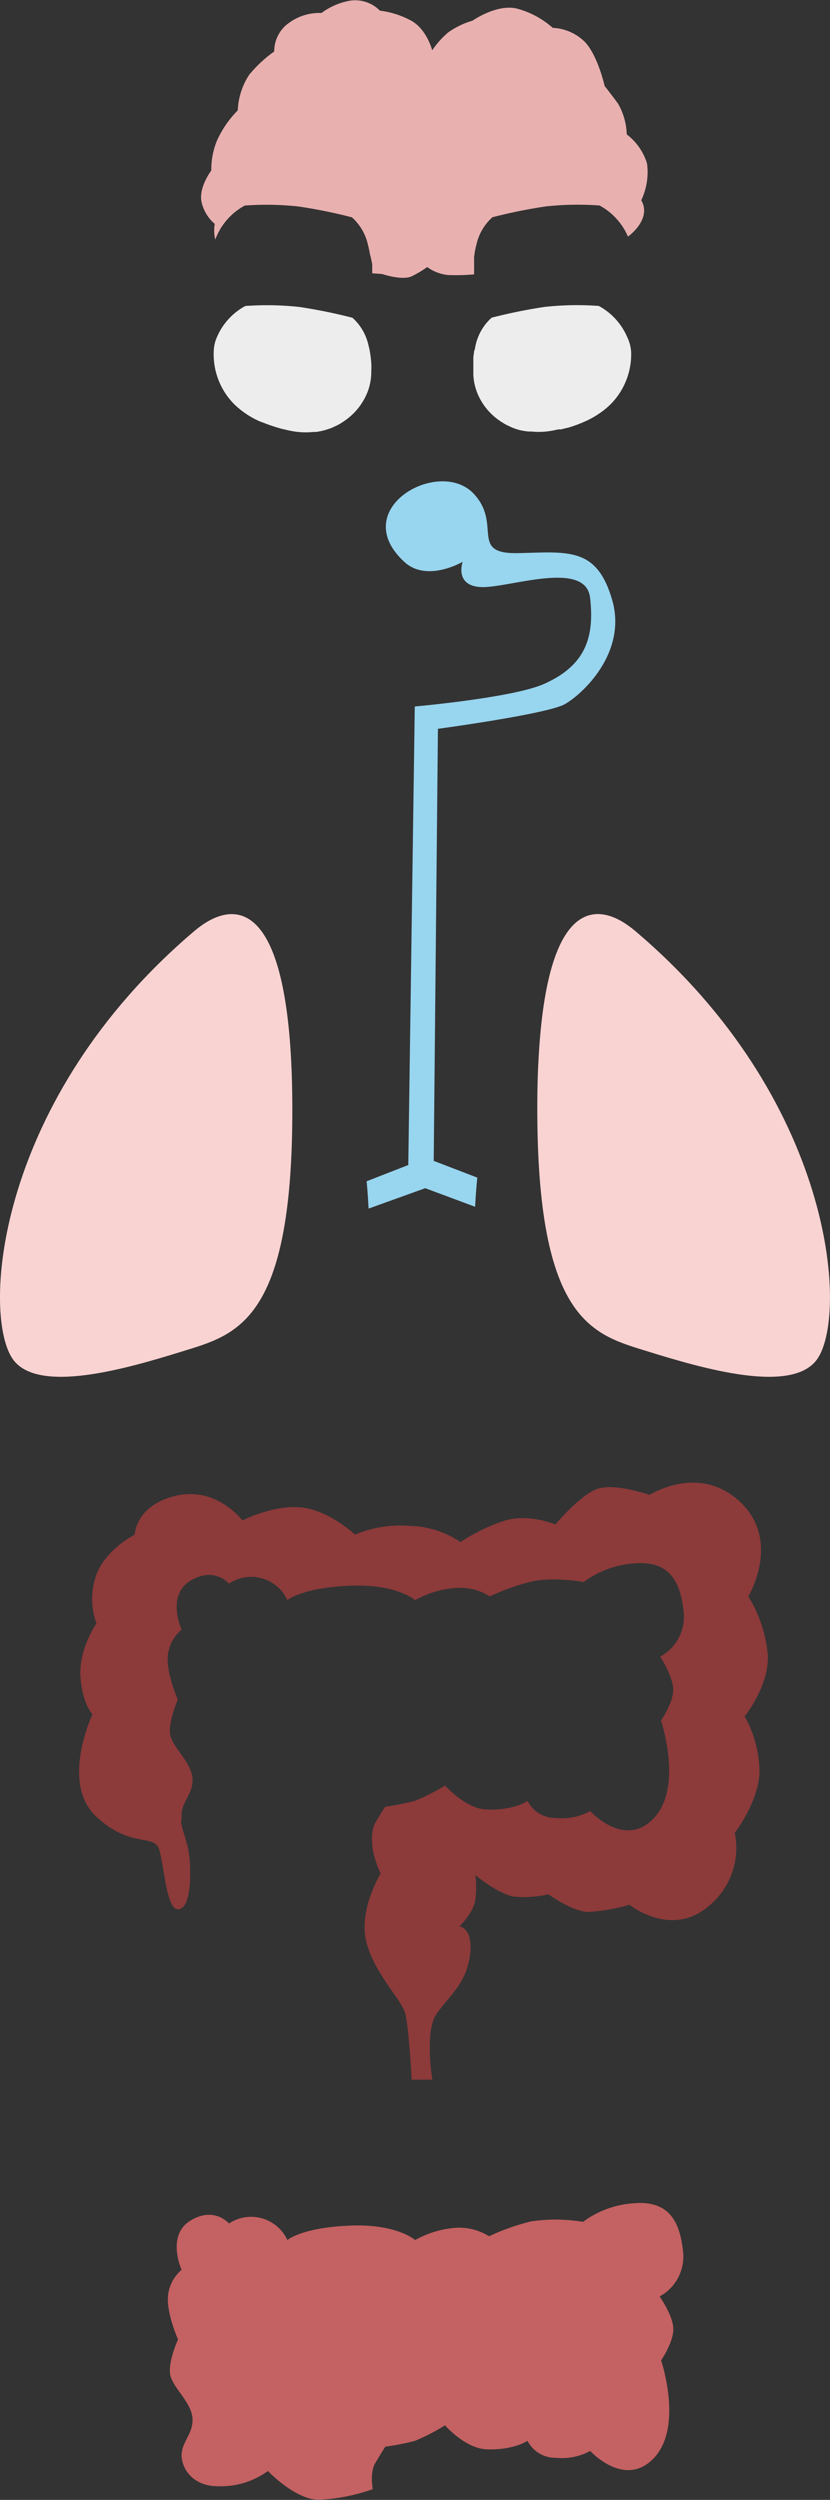 <svg xmlns="http://www.w3.org/2000/svg" viewBox="0 0 127.97 385.02"><rect x="0" y="0" width="127.97" height="385.02" fill="#333333" stroke="none"/><defs><style>.cls-1{fill:#f9d3d2;}.cls-2{fill:#8c3a3a;}.cls-3{fill:#c46162;}.cls-4{fill:#98d5ef;}.cls-5{fill:#e9b0b0;}.cls-6{fill:#ededed;}</style></defs><g id="Layer_2" data-name="Layer 2"><g id="Órganos_2_2o" data-name="Órganos 2 2o"><path class="cls-1" d="M45.07,170.36c.12,33.3-8.59,35.18-16.95,37.77s-22.5,6.77-26.24,1.06c-4.71-7.18-2.36-40,28.1-65.81,4.95-4.19,12.62-5.88,14.61,15.71.12,1.31.22,2.72.3,4.21Q45.06,166.54,45.07,170.36Z"/><path class="cls-2" d="M117.1,272.94c-.12,4.55-3.81,9.35-3.81,9.35a11.56,11.56,0,0,1-4.06,11.31c-5.78,4.93-12.18-.24-12.18-.24a29,29,0,0,1-6.28,1.11c-2.45,0-6.21-2.71-6.21-2.71a17.9,17.9,0,0,1-5.1.37c-2.47-.25-6.16-3.33-6.16-3.33a15,15,0,0,1,0,3.69c-.24,2.1-2.46,4.19-2.46,4.19s2.22.25,1.6,4.61-3.32,6.22-5.16,8.93-.62,10.08-.62,10.08H63.47s-.41-8-1-10.21-4.8-6.15-6-11.07,2.21-10.46,2.21-10.46a17.47,17.47,0,0,1-1.23-3.76v0c0-.31-.38-2.66.38-4s1.56-2.54,1.56-2.54a36.06,36.06,0,0,0,4.59-.91A32.24,32.24,0,0,0,68.63,275s3.12,3.57,6.4,3.69c4.18.17,6.32-1.31,6.32-1.31A4.83,4.83,0,0,0,85.77,280,9.13,9.13,0,0,0,91,278.93s5.33,5.9,9.84,1.06,1.07-15,1.07-15,2-2.87,1.88-4.93-2-4.91-2-4.91a7,7,0,0,0,3.6-7.06c-.56-5-2.54-7.71-7.54-7.3A14.73,14.73,0,0,0,90,243.65s-4.75-.82-8-.08a34.29,34.29,0,0,0-6.48,2.3,8.64,8.64,0,0,0-5.09-1.31A15.1,15.1,0,0,0,64,246.45s-2.8-2.55-10.18-2.22-9.51,2.22-9.51,2.22a6.14,6.14,0,0,0-9-2.55s-2.3-2.71-6-.41S28,251,28,251a6,6,0,0,0-2.14,4.19c-.16,2.7,1.56,6.56,1.56,6.56S26,265,26.22,267s3.2,4.26,3.45,6.81-2,3.87-1.64,6.23c-.49,1.11,1,3.08,1.23,6.64s-.12,7.38-1.84,7.38-2.1-6.39-2.84-9.09-4.42-.13-9.84-5.29-.49-15.64-.49-15.64-1.6-1.71-1.85-5.89,2.47-8.13,2.47-8.13a11,11,0,0,1,0-7.51c1.47-3.93,5.9-6.15,5.9-6.15s.12-4.55,6.39-6,10.22,3.81,10.22,3.81,4.8-2.46,9.11-2,8.24,4.18,8.24,4.18A18.1,18.1,0,0,1,63.06,235,14.6,14.6,0,0,1,71,237.5a28,28,0,0,1,6.89-3.32c3.69-1.1,7.75.61,7.75.61s3.56-4.3,6.27-5.41,8.24.86,8.24.86,7.64-4.92,14,1.11,1.23,14.52,1.23,14.52a20.68,20.68,0,0,1,3,9c.24,4.8-3.57,9.47-3.57,9.47A17.81,17.81,0,0,1,117.1,272.94Z"/><path class="cls-3" d="M103.81,358.61c.09,2.05-1.88,4.92-1.88,4.92s3.44,10.17-1.07,15S91,377.48,91,377.48a9.13,9.13,0,0,1-5.25,1.06,4.83,4.83,0,0,1-4.42-2.62s-2.14,1.47-6.32,1.31c-3.28-.13-6.4-3.69-6.4-3.69A32.24,32.24,0,0,1,64,375.92a37.3,37.3,0,0,1-4.59.9s-.74,1.15-1.56,2.55-.42,3.65-.38,4v0A29.12,29.12,0,0,1,49.19,385c-3.69,0-7.88-4.43-7.88-4.43a12.35,12.35,0,0,1-7.83,2.34c-3.08,0-5.13-1.94-5.45-4.3s1.88-3.7,1.64-6.24-3.2-4.75-3.45-6.8,1.23-5.26,1.23-5.26-1.72-3.85-1.56-6.56A6,6,0,0,1,28,349.59s-2.38-5.25,1.31-7.55,6,.41,6,.41a6.16,6.16,0,0,1,9,2.55s2.14-1.89,9.51-2.22S64,345,64,345a15.26,15.26,0,0,1,6.31-1.89,8.64,8.64,0,0,1,5.09,1.31,33.86,33.86,0,0,1,6.48-2.29,25.53,25.53,0,0,1,8,.07,14.83,14.83,0,0,1,7.88-2.87c5-.4,7,2.31,7.54,7.31a7,7,0,0,1-3.6,7.05S103.74,356.56,103.81,358.61Z"/><path class="cls-4" d="M87.09,108.45c-2.72,1.53-19.57,3.8-19.57,3.8l-.65,66.54,6.72,2.58c-.14,1.39-.25,2.89-.34,4.49L65.56,183l-8.73,3.14c-.08-1.49-.18-2.9-.3-4.21l6.42-2.5,1-70.62s15.13-1.34,19.92-3.47c6.52-2.89,7.79-7.32,7.11-13.27s-12.67-1.45-16.82-1.65-2.83-3.89-2.83-3.89-5.52,3.24-9,0C53.48,78.4,67.63,70.4,73,76c4.51,4.76-.77,9.36,6.89,9.19s12.09-1,14.48,7.15S89.82,106.91,87.09,108.45Z"/><path class="cls-1" d="M126.09,209.19c-3.75,5.71-17.89,1.53-26.25-1.06s-17.06-4.47-17-37.77q0-4,.2-7.38c.09-1.6.2-3.1.34-4.49,2.07-21,9.65-19.26,14.55-15.11C128.44,169.18,130.79,202,126.09,209.19Z"/><path class="cls-5" d="M98.86,30.86s1.64,2.15-1.35,5a8.85,8.85,0,0,1-.69.58,9.88,9.88,0,0,0-4.38-4.79,45.83,45.83,0,0,0-8.35.15,80.63,80.63,0,0,0-8.17,1.66,8,8,0,0,0-2.47,4.23c-.07.27-.14.55-.19.83s-.06.31-.08.47-.06.38-.08.58,0,.35,0,.52,0,.42,0,.63,0,.34,0,.51,0,.41,0,.62,0,.27,0,.41a31.72,31.72,0,0,1-4,.1,6.54,6.54,0,0,1-3.23-1.23,17.36,17.36,0,0,1-2.36,1.41c-1.46.72-4.61-.34-4.61-.34l-1.51-.11a1.93,1.93,0,0,0,0-.24c0-.21,0-.41,0-.62s0-.34,0-.51A16.62,16.62,0,0,0,57,39c0-.16-.05-.32-.08-.47s-.12-.56-.19-.83a8,8,0,0,0-2.47-4.23,80.63,80.63,0,0,0-8.17-1.66,45.83,45.83,0,0,0-8.35-.15,9.81,9.81,0,0,0-4.55,5.24,6,6,0,0,1-.08-2.42,6.14,6.14,0,0,1-2-3.23c-.61-2.24,1.47-5,1.47-5a11.6,11.6,0,0,1,.87-4.58A15.68,15.68,0,0,1,36.66,17a10.76,10.76,0,0,1,1.75-5.47,19.76,19.76,0,0,1,3.87-3.6,5.36,5.36,0,0,1,2.35-4.46A8,8,0,0,1,49.57,2a10.44,10.44,0,0,1,4-1.82,5.34,5.34,0,0,1,5,1.46A13.66,13.66,0,0,1,63.3,3.13c2.5,1.31,3.34,4.62,3.34,4.62A13.5,13.5,0,0,1,69.09,5a12.69,12.69,0,0,1,3.77-1.82s3.6-2.53,6.71-1.89a13.54,13.54,0,0,1,5.65,3,7.53,7.53,0,0,1,5,2.21c2,2.18,3,6.74,3,6.74s.8,1,2.06,2.71a10,10,0,0,1,1.35,4.75,8.92,8.92,0,0,1,3.13,4.48A10.1,10.1,0,0,1,98.86,30.86Z"/><path class="cls-6" d="M97.31,54.23a10.94,10.94,0,0,1-3,7.86,11.43,11.43,0,0,1-1.65,1.41l-.45.31a13.86,13.86,0,0,1-1.95,1.07l-.62.27L89,65.4l-.42.15c-.21.08-.43.15-.66.22l-.3.09L87,66l-.5.13-.17,0-.23,0-.8.17a11.5,11.5,0,0,1-3.39.16l-.43,0A10.37,10.37,0,0,1,80,66.21l-.47-.15a6.43,6.43,0,0,1-.91-.37l-.43-.2a6.37,6.37,0,0,1-.72-.41,5.39,5.39,0,0,1-.5-.33c-.13-.09-.26-.18-.38-.28a9.49,9.49,0,0,1-1.71-1.7c-.13-.16-.25-.33-.37-.51s-.23-.35-.33-.53a8.72,8.72,0,0,1-1.2-4c0-.14,0-.27,0-.41s0-.41,0-.62,0-.34,0-.51,0-.42,0-.63,0-.35,0-.52.05-.39.08-.58,0-.32.08-.47.12-.56.19-.83a8,8,0,0,1,2.47-4.23,80.63,80.63,0,0,1,8.17-1.66,45.83,45.83,0,0,1,8.35-.15,9.88,9.88,0,0,1,4.38,4.79A6.07,6.07,0,0,1,97.31,54.23Z"/><path class="cls-6" d="M57.24,57.32a1.93,1.93,0,0,1,0,.24A8.52,8.52,0,0,1,56,61.73c-.1.18-.22.36-.33.53s-.24.35-.37.51a9.49,9.49,0,0,1-1.71,1.7c-.12.1-.25.19-.38.28A9.73,9.73,0,0,1,52,65.5l-.41.19a6.43,6.43,0,0,1-.91.37l-.47.15a10.37,10.37,0,0,1-1.49.32l-.43,0a11.5,11.5,0,0,1-3.39-.16l-.8-.17-.46-.11-.31-.07-1-.3-.66-.22-.42-.15-.65-.25L40,64.88a13.53,13.53,0,0,1-3.53-2.29c-.14-.12-.27-.25-.4-.38l-.12-.12h0a10.91,10.91,0,0,1-3-7.85,5.74,5.74,0,0,1,.32-1.87,9.81,9.81,0,0,1,4.55-5.24,45.83,45.83,0,0,1,8.35.15,80.63,80.63,0,0,1,8.17,1.66,8,8,0,0,1,2.47,4.23c.07.27.14.55.19.83s.06.31.08.47a16.62,16.62,0,0,1,.18,1.73c0,.17,0,.34,0,.51S57.24,57.11,57.24,57.32Z"/></g></g></svg>